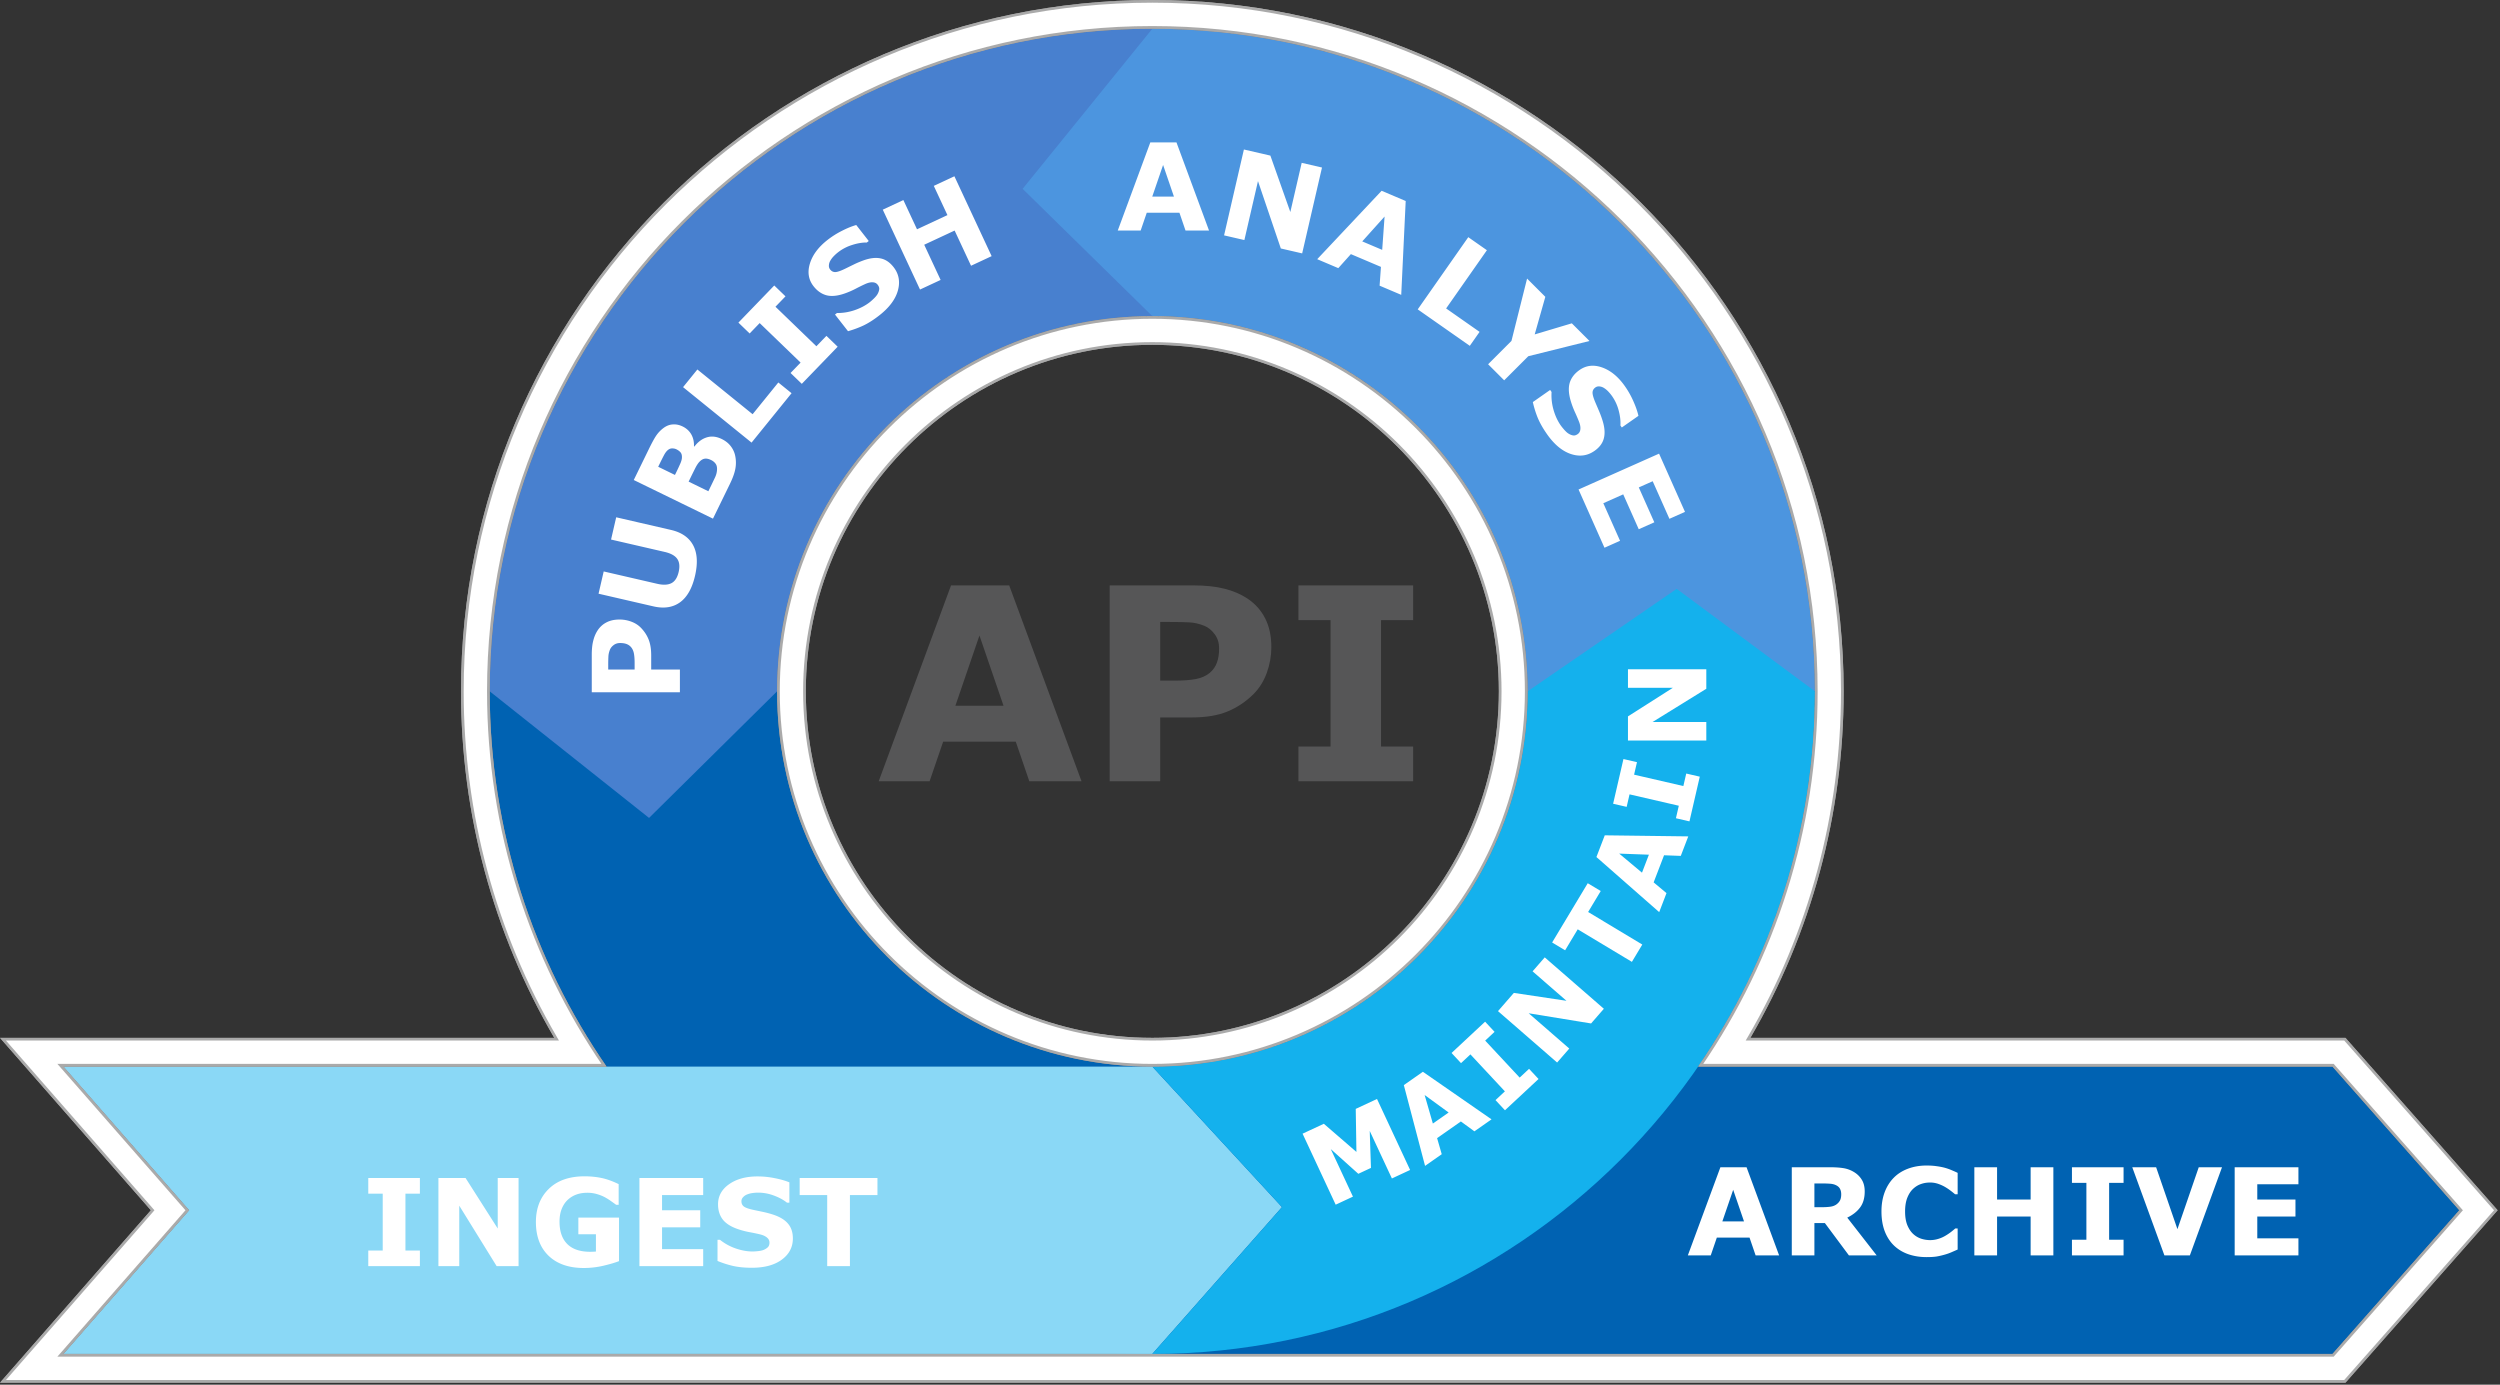 <svg xmlns="http://www.w3.org/2000/svg" width="928" height="514" fill="none"><rect width="100%" height="100%" fill="#333333" stroke="none"/><path fill="#0062B2" d="M427.744 395.917c-76.806 0-139.292-62.485-139.292-139.292H181.786c0 135.623 110.337 245.959 245.958 245.959h438.079l47.073-53.333-47.073-53.334z"/><path fill="#4880CF" d="m181.786 256.625 59.141 46.992 47.525-46.992c0-76.806 62.486-139.292 139.292-139.292V10.667c-135.621 0-245.958 110.336-245.958 245.958"/><path fill="#4C95DF" d="m427.744 10.667-48.145 59.427 48.145 47.24c76.807 0 139.292 62.485 139.292 139.292h106.667c0-135.623-110.337-245.959-245.959-245.959"/><path fill="#8AD8F6" d="M427.744 395.917H23.507l46.667 53.333-46.667 53.334h404.237l48.136-54.5z"/><path fill="#14B1ED" d="M567.04 256.625c0 76.807-62.486 139.292-139.292 139.292l48.132 52.167-48.132 54.5c135.621 0 245.958-110.336 245.958-245.959l-51.326-38.041z"/><path fill="#fff" d="M427.744 385.251c-70.924 0-128.625-57.701-128.625-128.625S356.82 128 427.744 128c70.926 0 128.626 57.702 128.626 128.626s-57.7 128.625-128.626 128.625m0-385.25C286.242 0 171.119 115.121 171.119 256.625c0 45.532 11.919 89.61 34.631 128.625H0l56 64-56 64h870.635l56.488-64-56.488-64H649.739c22.712-39.015 34.631-83.093 34.631-128.625C684.37 115.122 569.248 0 427.744 0zm0 395.917c76.807 0 139.292-62.486 139.292-139.292s-62.485-139.292-139.292-139.292c-76.806 0-139.292 62.485-139.292 139.292 0 76.806 62.486 139.292 139.292 139.292m0-385.251c135.622 0 245.959 110.336 245.959 245.959 0 51.672-16.029 99.664-43.359 139.292h235.479l47.073 53.333-47.073 53.333H23.507l46.667-53.333-46.667-53.333h201.639c-27.33-39.628-43.36-87.62-43.36-139.292 0-135.623 110.337-245.96 245.958-245.96z"/><path stroke="#565657" stroke-opacity=".5" d="m206.182 384.999.437.752H1.102l55.275 63.171.288.329-.288.329-55.275 63.171h869.307l56.047-63.5-56.047-63.5h-221.54l.438-.752c22.667-38.938 34.563-82.93 34.563-128.373C683.87 115.398 568.972.5 427.744.5 286.518.5 171.619 115.398 171.619 256.626c0 45.443 11.895 89.435 34.563 128.373zM23.131 502.255l46.378-53.004-46.379-53.004-.725-.829h201.791c-27.057-39.557-42.91-87.356-42.91-138.792 0-135.899 110.561-246.46 246.458-246.46 135.898 0 246.459 110.561 246.459 246.46 0 51.436-15.852 99.235-42.909 138.792h234.754l.15.169 47.073 53.333.292.331-.292.331-47.073 53.333-.15.169H22.405zm404.613-116.504c-71.2 0-129.125-57.925-129.125-129.125S356.544 127.5 427.744 127.5c71.202 0 129.126 57.925 129.126 129.126 0 71.2-57.924 129.125-129.126 129.125zm0 9.667c76.531 0 138.792-62.262 138.792-138.792 0-76.531-62.261-138.792-138.792-138.792-76.53 0-138.792 62.261-138.792 138.792 0 76.53 62.262 138.792 138.792 138.792z"/><path fill="#fff" d="M155.863 470h-19.16v-5.801h5.361v-21.116h-5.361v-5.8h19.16v5.8h-5.362v21.116h5.362zm36.628 0h-8.13l-13.886-22.456V470h-7.735v-32.717h10.086l11.931 18.742v-18.742h7.734zm37.288-1.868q-2.198.858-5.823 1.714a32 32 0 0 1-7.229.835q-8.349 0-13.074-4.526-4.724-4.548-4.724-12.547 0-7.625 4.768-12.282 4.768-4.68 13.294-4.68 3.23 0 6.152.593 2.922.571 6.504 2.307v7.668h-.945a82 82 0 0 0-1.802-1.296 21 21 0 0 0-2.285-1.45q-1.273-.704-2.988-1.209a12.5 12.5 0 0 0-3.604-.505q-2.241 0-4.065.659a9.4 9.4 0 0 0-3.273 2.022q-1.385 1.317-2.198 3.361-.79 2.022-.791 4.681 0 5.427 2.879 8.305t8.503 2.879q.483 0 1.055-.022.593-.023 1.076-.066v-6.416h-6.525v-6.175h15.095zM261.024 470h-23.665v-32.717h23.665v6.328h-15.271v5.647h14.172v6.328h-14.172v8.086h15.271zm33.288-10.283q0 4.834-4.108 7.866-4.087 3.01-11.119 3.01-4.064 0-7.097-.703a37.4 37.4 0 0 1-5.647-1.824v-7.844h.923a19.6 19.6 0 0 0 5.845 3.208q3.252 1.12 6.24 1.121.77 0 2.022-.132 1.252-.131 2.043-.44.967-.395 1.582-.988.637-.594.637-1.758 0-1.077-.923-1.846-.9-.79-2.658-1.208a73 73 0 0 0-3.911-.813 32 32 0 0 1-3.846-.989q-4.13-1.34-5.954-3.626-1.802-2.307-1.802-5.712 0-4.57 4.087-7.449 4.109-2.901 10.547-2.901 3.23 0 6.372.638 3.164.615 5.471 1.56v7.536h-.901q-1.977-1.581-4.856-2.636a16.4 16.4 0 0 0-5.844-1.077q-1.056 0-2.11.154a8 8 0 0 0-1.999.527 3.8 3.8 0 0 0-1.473 1.011q-.615.659-.615 1.516 0 1.296.989 1.999.988.682 3.735 1.253 1.802.374 3.45.725 1.67.352 3.582.967 3.757 1.23 5.537 3.362 1.801 2.109 1.801 5.493m31.399-16.106h-10.217V470h-8.437v-26.389h-10.218v-6.328h28.872zM229.99 229.969a12.5 12.5 0 0 1 4.307.769q2.087.769 3.515 2.198 1.935 1.955 2.923 4.372.989 2.395.989 5.977v5.251h10.656v8.438h-32.717v-13.887q0-3.12.549-5.252.528-2.153 1.604-3.801 1.298-1.978 3.318-3.01 2.022-1.055 4.856-1.055m.198 8.723q-1.385 0-2.373.747-1.011.748-1.406 1.736-.527 1.318-.572 2.571a67 67 0 0 0-.066 3.34v1.45h9.8v-2.417q0-2.153-.263-3.537-.264-1.407-1.055-2.352a4 4 0 0 0-1.67-1.164q-.989-.374-2.395-.374m18.884-41.983q5.909 1.365 8.226 5.688t.7 11.324q-1.616 7.001-5.594 9.871-3.972 2.849-9.86 1.49l-20.36-4.701 1.908-8.264 19.889 4.592q3.318.766 5.267-.25 1.948-1.016 2.67-4.142.711-3.083-.525-4.857-1.232-1.794-4.679-2.591l-19.889-4.591 1.908-8.264zm18.85-33.738q2.133 1.04 3.388 2.728a8.6 8.6 0 0 1 1.638 3.708q.456 2.374-.012 4.737-.459 2.344-2.019 5.542l-6.261 12.837-29.406-14.342 5.568-11.415q1.733-3.555 2.77-5.078a11.9 11.9 0 0 1 2.645-2.768q1.668-1.264 3.505-1.371 1.827-.136 3.663.76 2.133 1.04 3.223 2.965 1.07 1.915.977 4.413l.158.077q1.979-2.605 4.595-3.406 2.625-.822 5.568.613m-16.825 3.821q-.731-.356-1.645-.337-.903-.001-1.712.754-.72.675-1.347 1.91-.638 1.205-1.725 3.436l-.347.711 6.221 3.035.578-1.185a76 76 0 0 0 1.434-3.09q.557-1.293.578-2.188.047-1.248-.511-1.911-.576-.672-1.524-1.135m12.873 3.981q-1.402-.684-2.422-.497-1.03.157-2.042 1.278-.69.764-1.47 2.314a279 279 0 0 0-1.609 3.249l-.81 1.659 7.327 3.574.27-.553a406 406 0 0 0 2.215-4.592q.654-1.391.729-2.798.084-1.425-.514-2.255-.608-.858-1.674-1.379m29.86-24.815-14.851 18.34-25.426-20.59 5.31-6.557 20.508 16.607 9.541-11.782zm17.108-17.258-13.31 13.783-4.173-4.03 3.725-3.857-15.19-14.668-3.724 3.857-4.173-4.03 13.31-13.782 4.173 4.029-3.725 3.857 15.19 14.668 3.724-3.857zm20.745-29.559q2.976 3.81 1.605 8.729-1.367 4.888-6.908 9.217-3.203 2.502-6.025 3.815a37.5 37.5 0 0 1-5.573 2.04l-4.829-6.182.727-.568q3.345.036 6.581-1.07 3.252-1.119 5.607-2.959a20 20 0 0 0 1.512-1.348q.905-.876 1.339-1.605.52-.906.638-1.753.138-.86-.58-1.777-.663-.849-1.863-.887-1.197-.069-2.839.685a74 74 0 0 0-3.583 1.767 31 31 0 0 1-3.639 1.588q-4.08 1.487-6.924.809-2.84-.708-4.937-3.392-2.814-3.601-1.366-8.386 1.453-4.815 6.526-8.779a32 32 0 0 1 5.413-3.42q2.872-1.465 5.272-2.14l4.64 5.94-.71.554q-2.532-.03-5.45.912a16.5 16.5 0 0 0-5.268 2.75q-.831.65-1.568 1.42a8 8 0 0 0-1.251 1.646 3.8 3.8 0 0 0-.537 1.703q-.08.898.448 1.573.798 1.022 2.01.967 1.199-.072 3.715-1.313 1.65-.814 3.165-1.552 1.532-.75 3.417-1.443 3.719-1.345 6.433-.76 2.719.553 4.802 3.22zm36.412-4.058-7.647 3.565-6.092-13.063-11.291 5.265 6.091 13.064-7.647 3.565-13.826-29.651 7.647-3.566 5.06 10.853 11.292-5.265-5.061-10.853 7.647-3.566zm80.695-9.499h-8.724l-2.263-6.614h-12.129l-2.263 6.614h-8.503l12.085-32.717h9.712zm-13.03-12.612-4.021-11.734-4.021 11.734zm47.601 21.09-7.921-1.829-8.48-25.004-5.051 21.88-7.536-1.74 7.36-31.878 9.826 2.269 7.41 20.946 4.216-18.262 7.536 1.74zm36.773 15.389-8.03-3.408.501-6.972-11.165-4.74-4.667 5.204-7.828-3.322 23.908-25.395 8.94 3.795zm-7.066-16.7.883-12.372-8.286 9.23zm32.52 35.625-19.331-13.536 18.766-26.8 6.911 4.84-15.136 21.616 12.419 8.696zm44.425-1.801-22.715 5.655-8.95 8.949-5.966-5.966 8.67-8.669 5.795-23.135 6.774 6.774-3.946 13.952 13.781-4.117zm1.857 40.796q-3.96 2.773-8.8 1.146-4.81-1.62-8.843-7.381-2.332-3.33-3.495-6.216a37.5 37.5 0 0 1-1.745-5.672l6.426-4.5.529.756q-.21 3.34.724 6.628.948 3.307 2.662 5.755.44.63 1.267 1.58t1.532 1.422q.879.565 1.718.729.85.182 1.805-.487.882-.617.983-1.814.13-1.192-.535-2.871a73 73 0 0 0-1.578-3.67 32 32 0 0 1-1.395-3.717q-1.272-4.153-.446-6.958.856-2.799 3.646-4.752 3.744-2.622 8.446-.925 4.733 1.702 8.425 6.976a32 32 0 0 1 3.133 5.585q1.31 2.944 1.861 5.377l-6.174 4.323-.517-.738q.161-2.527-.625-5.491a16.4 16.4 0 0 0-2.471-5.405 14.6 14.6 0 0 0-1.336-1.64 8 8 0 0 0-1.578-1.335 3.8 3.8 0 0 0-1.673-.626q-.893-.126-1.595.365-1.061.744-1.07 1.957.009 1.201 1.116 3.779a586 586 0 0 1 1.385 3.241 36 36 0 0 1 1.262 3.489q1.148 3.783.422 6.464-.694 2.685-3.466 4.626m3.71 35.949-9.625-21.619 29.888-13.307 9.626 21.618-5.781 2.574-6.212-13.951-5.158 2.297 5.764 12.947-5.781 2.574-5.764-12.947-7.387 3.289 6.211 13.951zM660.409 466h-8.723l-2.263-6.614h-12.129L635.031 466h-8.504l12.085-32.717h9.712zm-13.03-12.612-4.021-11.734-4.021 11.734zm36.079-10.086q0-1.23-.505-2.109t-1.736-1.384q-.857-.352-1.999-.418a36 36 0 0 0-2.659-.088h-3.054v8.811h2.593q2.02 0 3.383-.197 1.363-.198 2.286-.901.878-.681 1.274-1.495.417-.834.417-2.219M696.62 466h-10.305l-8.921-11.997h-3.889V466h-8.394v-32.717h14.151q2.9 0 4.988.329 2.087.33 3.911 1.429 1.845 1.098 2.922 2.856 1.098 1.736 1.099 4.373 0 3.625-1.692 5.91-1.67 2.286-4.79 3.801zm18.479.637q-3.648 0-6.745-1.076-3.076-1.077-5.296-3.208-2.218-2.132-3.45-5.318-1.208-3.186-1.208-7.361 0-3.889 1.164-7.053 1.166-3.163 3.384-5.427 2.132-2.175 5.274-3.362 3.164-1.186 6.899-1.186 2.066 0 3.713.241 1.67.22 3.077.593 1.471.418 2.658.945 1.209.505 2.11.945v7.932h-.967q-.615-.527-1.56-1.252a19 19 0 0 0-2.11-1.428 14.6 14.6 0 0 0-2.614-1.187 9.2 9.2 0 0 0-3.011-.483q-1.78 0-3.383.571-1.604.549-2.967 1.846-1.296 1.252-2.109 3.318-.79 2.064-.791 5.009 0 3.077.857 5.142.879 2.066 2.197 3.252a8.1 8.1 0 0 0 2.988 1.736 11 11 0 0 0 3.252.505q1.539 0 3.033-.461a11.7 11.7 0 0 0 2.79-1.253 19 19 0 0 0 2-1.362q.922-.725 1.516-1.253h.879v7.823q-1.231.549-2.351 1.032-1.12.484-2.351.835-1.605.461-3.011.704-1.406.241-3.867.241m47.109-.637h-8.437v-14.414h-12.459V466h-8.437v-32.717h8.437v11.975h12.459v-11.975h8.437zm26.06 0h-19.16v-5.801h5.361v-21.116h-5.361v-5.8h19.16v5.8h-5.361v21.116h5.361zm36.541-32.717L812.877 466h-9.448l-11.931-32.717h8.855l7.91 22.983 7.91-22.983zM853.175 466h-23.664v-32.717h23.664v6.328h-15.271v5.647h14.173v6.328h-14.173v8.086h15.271zm-329.741-31.705-6.762 3.153-8.229-17.648.455 13.731-4.691 2.187-10.226-9.174 8.229 17.648-6.408 2.988-12.29-26.357 7.895-3.682 12.095 10.458-.253-15.98 7.895-3.681zm30.219-18.791-6.352 4.447-5.02-3.661-8.831 6.183 1.724 5.97-6.192 4.335-7.881-29.984 7.071-4.951zm-15.918-2.54-8.91-6.494 3.054 10.594zm33.367-12.443-12.456 11.615-3.517-3.771 3.486-3.25-12.801-13.727-3.486 3.25-3.516-3.771 12.456-11.615 3.516 3.771-3.485 3.25L564.1 400l3.485-3.25zm24.251-26.067-4.741 5.454-23.163-3.78 15.065 13.096-4.511 5.188-21.948-19.079 5.881-6.766 19.532 2.926-12.574-10.93 4.511-5.189zm-1.162-43.704-4.678 7.785 20.107 12.082-3.863 6.428-20.107-12.081-4.677 7.785-4.822-2.897 13.218-21.999zm32.494-20.282-2.779 7.239-6.21-.229-3.863 10.065 4.767 3.985-2.708 7.057-23.301-20.451 3.094-8.06zm-14.617 6.795-11.018-.401 8.456 7.075zm18.887-28.964-3.831 16.595-5.024-1.16 1.072-4.644-18.288-4.222-1.072 4.643-5.025-1.159 3.832-16.595 5.024 1.16-1.072 4.643 18.288 4.222 1.072-4.643zm2.425-39.856v7.227l-19.961 12.344h19.961v6.875h-29.082v-8.965l16.66-10.606h-16.66v-6.875z"/><path fill="#565657" d="M401.465 290H382.08l-5.029-14.697h-26.953L345.068 290h-18.896l26.855-72.705h21.582zm-28.955-28.027-8.936-26.075-8.935 26.075zm99.414-21.729q0 4.882-1.709 9.57-1.709 4.64-4.883 7.813-4.346 4.297-9.717 6.494-5.322 2.197-13.281 2.197h-11.67V290h-18.75v-72.705h30.859q6.934 0 11.67 1.221 4.785 1.171 8.448 3.564 4.394 2.881 6.689 7.373 2.344 4.493 2.344 10.791m-19.385.44q0-3.076-1.66-5.274-1.66-2.246-3.858-3.125-2.93-1.172-5.712-1.269-2.784-.147-7.422-.147h-3.223v21.777h5.371q4.785 0 7.861-.585 3.125-.586 5.225-2.344 1.807-1.563 2.588-3.711.83-2.197.83-5.322M524.561 290h-42.579v-12.891h11.914v-46.923h-11.914v-12.891h42.579v12.891h-11.915v46.923h11.915z"/></svg>